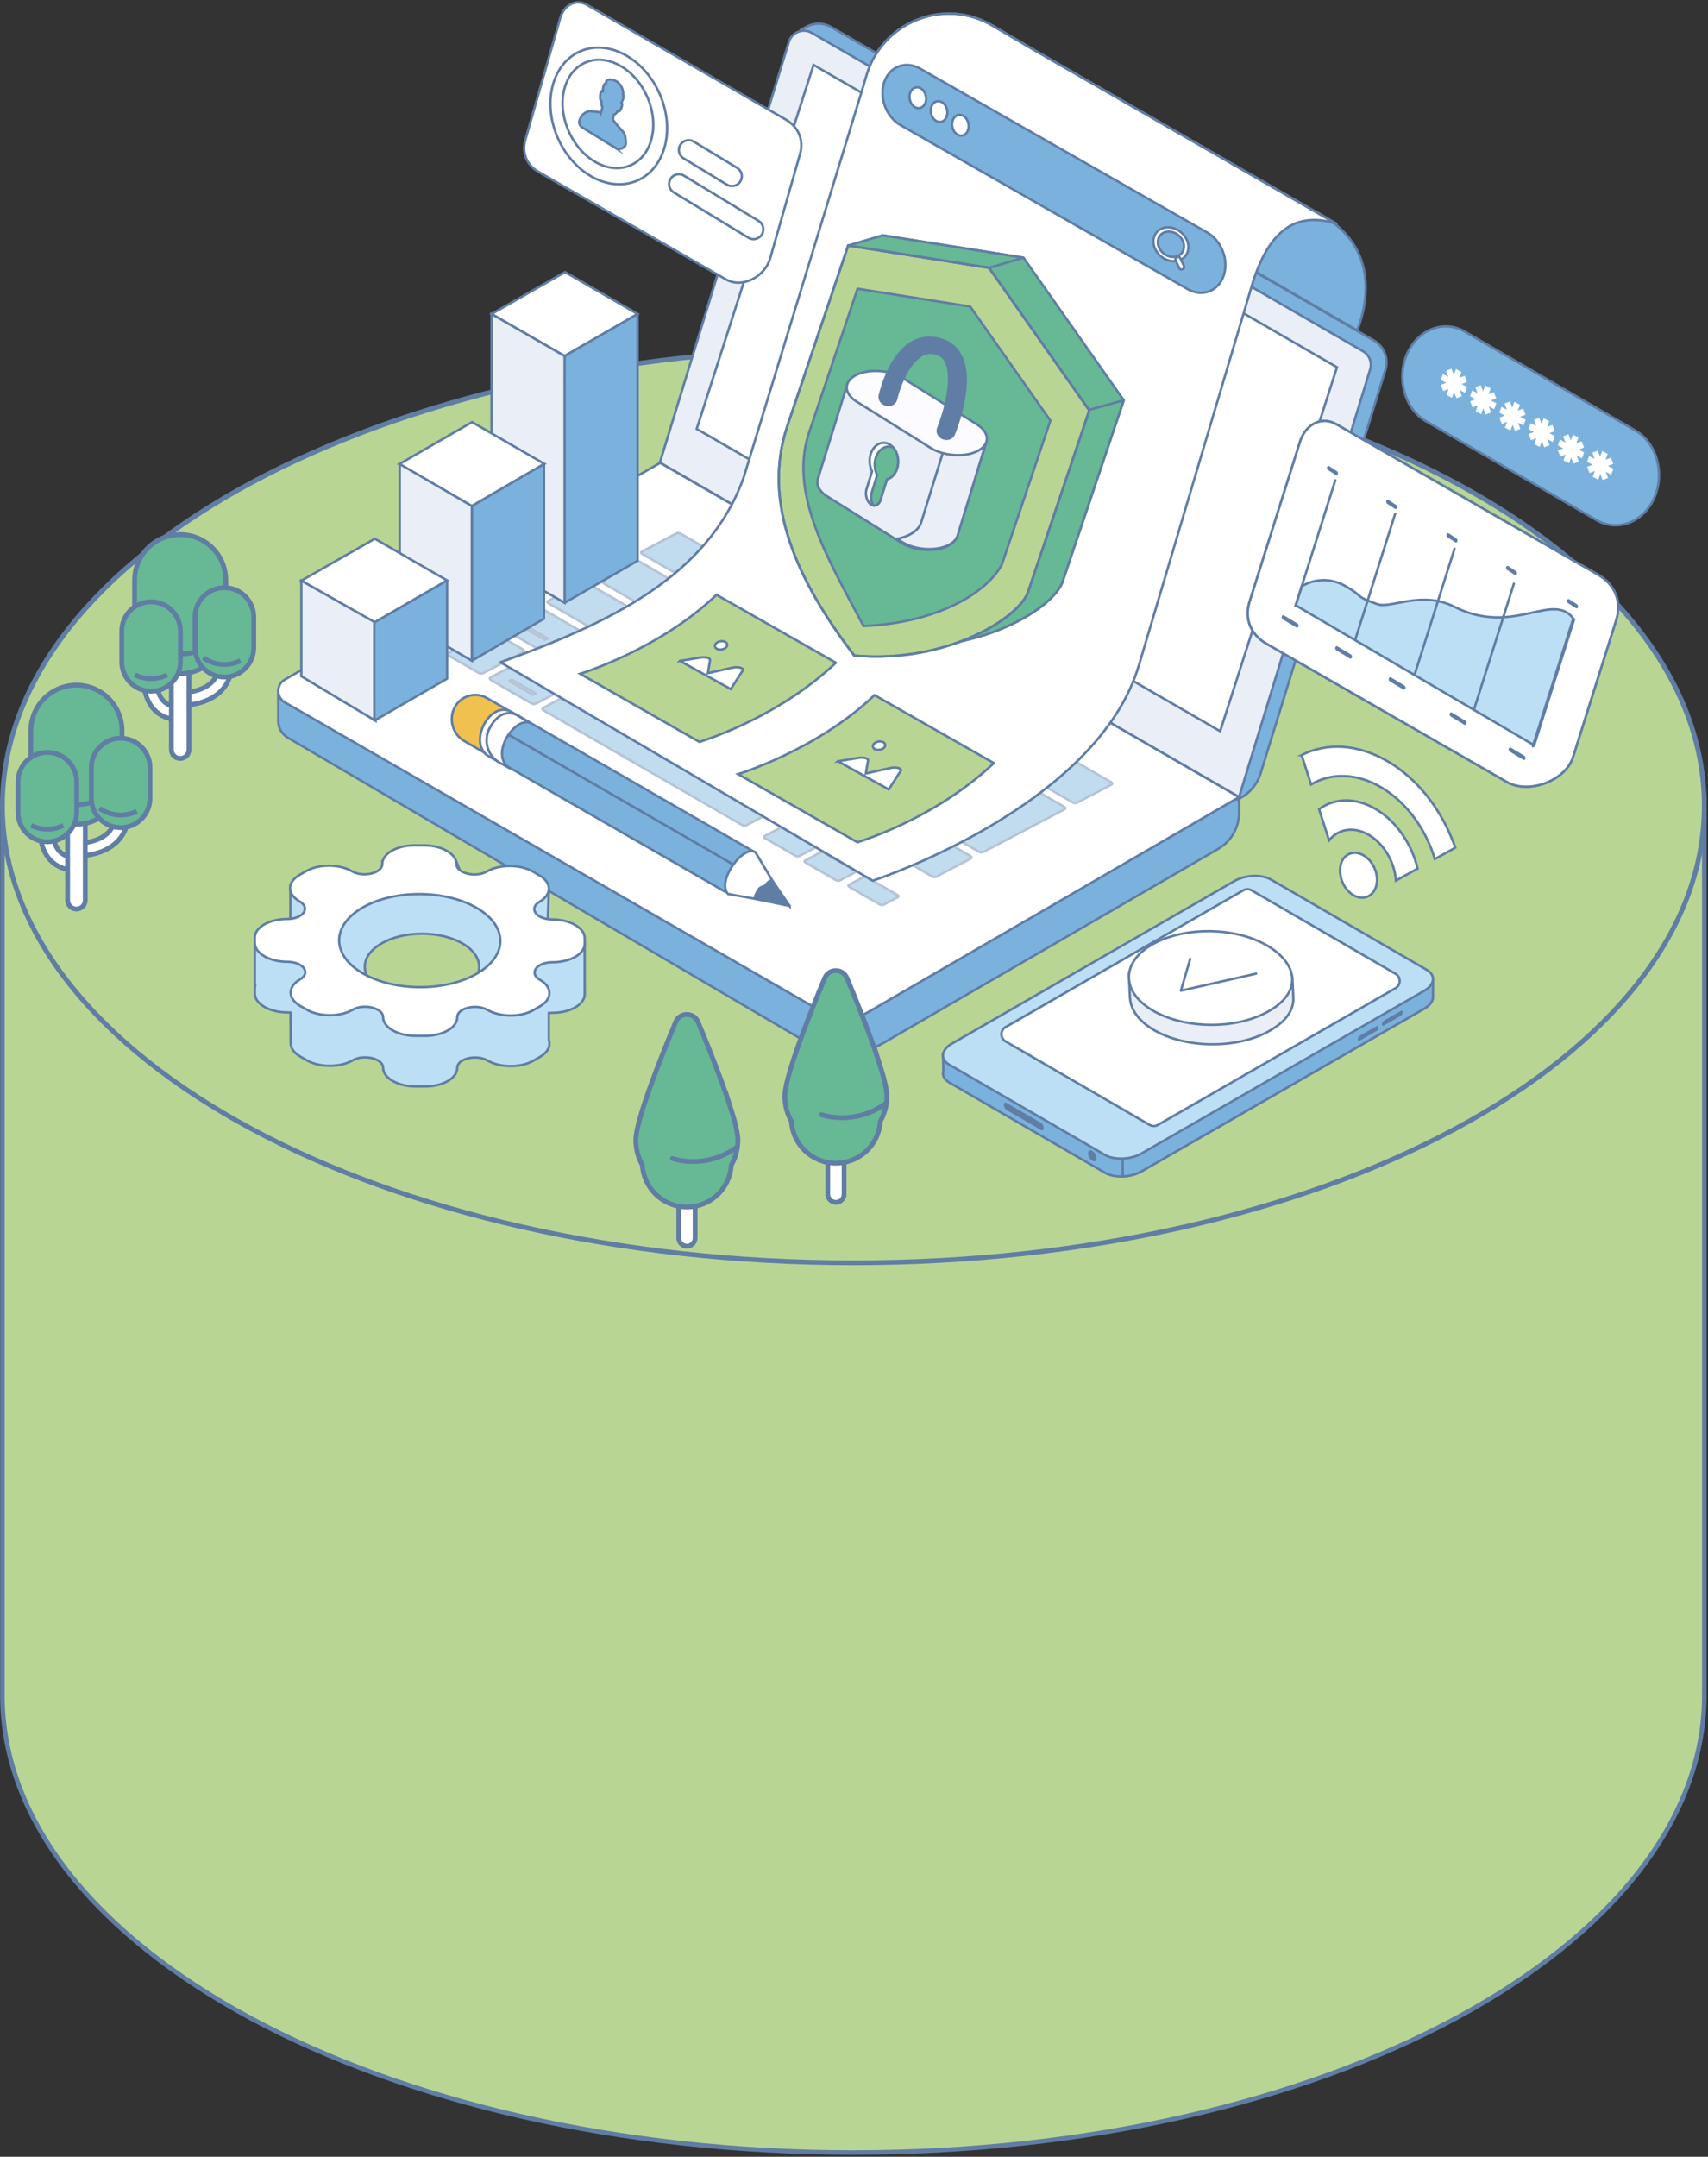 <svg width="713" height="900" viewBox="0 0 713 900" fill="none" xmlns="http://www.w3.org/2000/svg">
<rect x="0" y="0" width="713" height="900" fill="#333333" stroke="none"/>
<path d="M1 341.231V707.501C1 812.831 160.04 898.221 356.22 898.221C552.4 898.221 711.44 812.831 711.44 707.501V341.231H1Z" fill="#B9D594" stroke="#607DA5" stroke-width="1.89" stroke-miterlimit="10"/>
<path d="M356.22 526.951C552.403 526.951 711.44 441.562 711.44 336.231C711.44 230.899 552.403 145.511 356.22 145.511C160.037 145.511 1 230.899 1 336.231C1 441.562 160.037 526.951 356.22 526.951Z" fill="#B9D594" stroke="#607DA5" stroke-width="2" stroke-miterlimit="10"/>
<path d="M666.45 217.031L595.2 175.721C586.39 170.611 582.85 158.031 587.32 147.761C591.8 137.491 602.67 133.261 611.48 138.371L682.73 179.681C691.54 184.791 695.08 197.371 690.61 207.641C686.13 217.911 675.26 222.141 666.45 217.031Z" fill="#7BB2DD" stroke="#607DA5" stroke-miterlimit="10"/>
<path d="M337.33 435.251L120.14 307.831C117.67 306.381 116.16 303.731 116.16 300.871V289.131L275.55 209.701L517.24 332.621V339.091C517.24 345.341 513.91 351.121 508.5 354.251L368.55 435.331C358.89 440.931 346.96 440.901 337.33 435.241V435.251Z" fill="#7BB2DD" stroke="#607DA5" stroke-miterlimit="10"/>
<path d="M517.97 332.931L516.57 333.711L285.1 191.481L334.22 12.521L336.51 11.241C339.78 9.411 343.75 9.431 346.97 11.291L573.51 142.081C577.79 144.551 579.77 149.681 578.3 154.451L526.23 322.731C524.89 327.071 521.93 330.731 517.97 332.941V332.931Z" fill="#7BB2DD" stroke="#607DA5" stroke-miterlimit="10"/>
<path d="M517.24 332.621L275.47 193.031L329.32 17.451C330.55 13.431 335.2 11.601 338.84 13.701L568.99 146.581C571.63 148.101 572.87 151.251 571.97 154.161L517.24 332.621Z" fill="#E9EEF7" stroke="#607DA5" stroke-miterlimit="10"/>
<path d="M509.35 305.131L290.84 178.981L339.61 27.101L558.12 153.251L509.35 305.131Z" fill="white" stroke="#607DA5" stroke-miterlimit="10"/>
<path d="M343.64 422.481L118.88 293.071C115.23 290.971 115.23 285.701 118.88 283.601L275.57 193.141L517.26 332.631L362.21 422.461C356.48 425.781 349.41 425.791 343.66 422.481H343.64Z" fill="white" stroke="#607DA5" stroke-miterlimit="10"/>
<g opacity="0.46">
<path d="M282.5 238.451C281.99 238.721 281.19 238.721 280.73 238.451L267.95 231.071C267.49 230.801 267.53 230.371 268.05 230.101L282.26 222.641C282.78 222.371 283.57 222.371 284.03 222.641L296.81 230.021C297.27 230.291 297.23 230.721 296.71 230.991L282.5 238.451Z" fill="#7BB2DD" stroke="#607DA5" stroke-miterlimit="10"/>
<path d="M289.41 264.021C288.89 264.291 288.1 264.301 287.64 264.021L274.86 256.641C274.4 256.371 274.45 255.941 274.96 255.671L289.18 248.201C289.68 247.941 290.47 247.931 290.93 248.201L303.71 255.581C304.18 255.851 304.13 256.281 303.62 256.551L289.4 264.021H289.41Z" fill="#7BB2DD" stroke="#607DA5" stroke-miterlimit="10"/>
<path d="M274 276.711C273.48 276.981 272.7 276.981 272.24 276.711L259.46 269.331C259.01 269.071 259.04 268.631 259.55 268.361L273.77 260.891C274.27 260.631 275.07 260.631 275.53 260.891L288.31 268.271C288.77 268.541 288.73 268.971 288.22 269.241L274 276.711Z" fill="#7BB2DD" stroke="#607DA5" stroke-miterlimit="10"/>
<path d="M245.8 282.011C245.29 282.281 244.5 282.281 244.04 282.011L231.26 274.631C230.8 274.371 230.85 273.931 231.36 273.661L245.58 266.191C246.09 265.921 246.89 265.921 247.34 266.191L260.12 273.571C260.58 273.831 260.53 274.271 260.02 274.541L245.8 282.011Z" fill="#7BB2DD" stroke="#607DA5" stroke-miterlimit="10"/>
<path d="M201.72 280.871C201.21 281.141 200.42 281.141 199.96 280.871L187.18 273.491C186.72 273.221 186.76 272.791 187.27 272.521L203.96 263.751C204.46 263.491 205.26 263.481 205.72 263.751L218.5 271.131C218.96 271.401 218.91 271.841 218.41 272.101L201.72 280.871Z" fill="#7BB2DD" stroke="#607DA5" stroke-miterlimit="10"/>
<path d="M223.75 293.591C223.24 293.861 222.33 293.801 221.72 293.441L204.98 283.781C204.38 283.431 204.3 282.931 204.82 282.661L221.51 273.891C222.01 273.631 222.93 273.691 223.53 274.031L240.27 283.691C240.88 284.041 240.94 284.551 240.44 284.811L223.75 293.581V293.591Z" fill="#7BB2DD" stroke="#607DA5" stroke-miterlimit="10"/>
<path d="M333.69 357.201C333.26 357.421 332.54 357.391 332.08 357.121L319.31 349.751C318.84 349.481 318.81 349.081 319.24 348.861L325.41 345.621C325.83 345.401 326.56 345.431 327.03 345.701L339.8 353.071C340.26 353.341 340.28 353.741 339.86 353.961L333.69 357.201Z" fill="#7BB2DD" stroke="#607DA5" stroke-miterlimit="10"/>
<path d="M350.62 367.371C350.19 367.591 349.47 367.561 349.01 367.291L336.24 359.921C335.77 359.651 335.74 359.251 336.17 359.031L342.34 355.791C342.76 355.571 343.49 355.601 343.96 355.871L356.73 363.241C357.19 363.511 357.21 363.911 356.79 364.131L350.62 367.371Z" fill="#7BB2DD" stroke="#607DA5" stroke-miterlimit="10"/>
<path d="M368.86 377.521C368.45 377.741 367.74 377.691 367.28 377.431L354.51 370.061C354.05 369.801 354 369.401 354.41 369.181L360.35 366.061C360.76 365.851 361.48 365.891 361.94 366.151L374.71 373.521C375.17 373.791 375.21 374.181 374.8 374.391L368.86 377.511V377.521Z" fill="#7BB2DD" stroke="#607DA5" stroke-miterlimit="10"/>
<path d="M362.24 361.391C361.83 361.611 361.12 361.561 360.66 361.301L347.89 353.931C347.43 353.671 347.38 353.271 347.79 353.051L353.73 349.931C354.14 349.721 354.86 349.761 355.32 350.021L368.09 357.391C368.55 357.661 368.59 358.051 368.18 358.261L362.24 361.381V361.391Z" fill="#7BB2DD" stroke="#607DA5" stroke-miterlimit="10"/>
<path d="M311.66 344.321C311.15 344.591 310.35 344.591 309.89 344.321L226.73 296.321C226.28 296.061 226.31 295.621 226.82 295.351L243.51 286.581C244.01 286.321 244.82 286.311 245.28 286.581L328.44 334.581C328.9 334.851 328.86 335.291 328.35 335.551L311.66 344.321Z" fill="#7BB2DD" stroke="#607DA5" stroke-miterlimit="10"/>
<path d="M222.56 289.931C222.56 289.931 222.46 289.931 222.4 289.901L212.63 284.261C212.58 284.231 212.56 284.191 212.59 284.171L213.63 283.631C213.63 283.631 213.73 283.631 213.79 283.661L223.56 289.301C223.61 289.331 223.63 289.371 223.6 289.391L222.56 289.931Z" fill="#7BB2DD" stroke="#607DA5" stroke-miterlimit="10"/>
<path d="M198.15 274.111C198.15 274.111 198.07 274.131 198.05 274.111L193.9 271.721C193.9 271.721 193.88 271.681 193.92 271.671L194.96 271.131C194.96 271.131 195.04 271.111 195.06 271.131L199.21 273.521C199.21 273.521 199.23 273.561 199.19 273.571L198.15 274.111Z" fill="#7BB2DD" stroke="#607DA5" stroke-miterlimit="10"/>
<path d="M263.33 292.121C262.82 292.391 262.03 292.391 261.56 292.121L248.78 284.741C248.33 284.481 248.36 284.041 248.87 283.771L263.09 276.301C263.6 276.031 264.41 276.031 264.86 276.301L277.64 283.681C278.1 283.951 278.05 284.381 277.54 284.651L263.32 292.121H263.33Z" fill="#7BB2DD" stroke="#607DA5" stroke-miterlimit="10"/>
<path d="M280.92 302.271C280.41 302.541 279.61 302.541 279.16 302.271L266.38 294.891C265.92 294.631 265.96 294.191 266.47 293.921L280.69 286.451C281.2 286.181 282 286.181 282.46 286.451L295.24 293.831C295.69 294.091 295.65 294.531 295.14 294.801L280.92 302.271Z" fill="#7BB2DD" stroke="#607DA5" stroke-miterlimit="10"/>
<path d="M298.52 312.431C298.01 312.701 297.22 312.701 296.76 312.431L283.98 305.051C283.52 304.791 283.57 304.351 284.08 304.081L298.3 296.611C298.81 296.341 299.61 296.341 300.06 296.611L312.84 303.991C313.3 304.251 313.25 304.691 312.74 304.961L298.52 312.431Z" fill="#7BB2DD" stroke="#607DA5" stroke-miterlimit="10"/>
<path d="M316.11 322.581C315.6 322.851 314.81 322.851 314.35 322.581L301.57 315.201C301.11 314.931 301.15 314.501 301.66 314.231L315.88 306.761C316.39 306.491 317.19 306.491 317.65 306.761L330.43 314.141C330.89 314.411 330.84 314.841 330.33 315.111L316.11 322.581Z" fill="#7BB2DD" stroke="#607DA5" stroke-miterlimit="10"/>
<path d="M333.71 332.741C333.2 333.011 332.4 333.011 331.94 332.741L319.16 325.371C318.7 325.111 318.75 324.671 319.26 324.401L333.48 316.931C333.99 316.661 334.79 316.661 335.24 316.931L348.02 324.301C348.48 324.571 348.44 325.011 347.93 325.281L333.71 332.751V332.741Z" fill="#7BB2DD" stroke="#607DA5" stroke-miterlimit="10"/>
<path d="M351.31 342.891C350.8 343.161 350.01 343.161 349.55 342.891L336.77 335.521C336.31 335.251 336.35 334.821 336.86 334.551L351.08 327.081C351.59 326.811 352.39 326.811 352.85 327.081L365.63 334.451C366.09 334.711 366.04 335.151 365.53 335.421L351.31 342.891Z" fill="#7BB2DD" stroke="#607DA5" stroke-miterlimit="10"/>
<path d="M390.95 365.771C390.44 366.041 389.65 366.041 389.19 365.771L354.37 345.671C353.91 345.401 353.96 344.971 354.46 344.701L368.68 337.231C369.19 336.961 369.99 336.961 370.45 337.231L405.27 357.331C405.73 357.601 405.68 358.031 405.17 358.301L390.95 365.771Z" fill="#7BB2DD" stroke="#607DA5" stroke-miterlimit="10"/>
<path d="M291.51 286.801C290.99 287.071 290.22 287.071 289.75 286.801L276.97 279.421C276.51 279.151 276.55 278.721 277.06 278.451L291.28 270.981C291.78 270.721 292.58 270.711 293.03 270.981L305.81 278.361C306.27 278.631 306.22 279.061 305.72 279.321L291.5 286.791L291.51 286.801Z" fill="#7BB2DD" stroke="#607DA5" stroke-miterlimit="10"/>
<path d="M309.11 296.961C308.59 297.231 307.81 297.231 307.35 296.961L294.56 289.581C294.11 289.321 294.14 288.891 294.66 288.621L308.88 281.151C309.38 280.891 310.18 280.881 310.63 281.151L323.42 288.531C323.88 288.791 323.83 289.231 323.33 289.491L309.11 296.961Z" fill="#7BB2DD" stroke="#607DA5" stroke-miterlimit="10"/>
<path d="M326.71 307.121C326.19 307.391 325.41 307.391 324.95 307.121L312.17 299.741C311.72 299.481 311.74 299.041 312.26 298.771L326.48 291.301C326.98 291.041 327.79 291.041 328.24 291.301L341.02 298.681C341.48 298.941 341.44 299.381 340.93 299.651L326.71 307.121Z" fill="#7BB2DD" stroke="#607DA5" stroke-miterlimit="10"/>
<path d="M344.3 317.271C343.78 317.541 343 317.541 342.54 317.271L329.76 309.901C329.3 309.631 329.34 309.201 329.85 308.931L344.07 301.461C344.57 301.201 345.37 301.191 345.83 301.461L358.61 308.831C359.07 309.091 359.02 309.531 358.52 309.801L344.3 317.271Z" fill="#7BB2DD" stroke="#607DA5" stroke-miterlimit="10"/>
<path d="M361.91 327.421C361.39 327.691 360.61 327.691 360.15 327.421L347.37 320.041C346.91 319.771 346.95 319.341 347.46 319.071L361.68 311.601C362.18 311.341 362.97 311.331 363.43 311.601L376.21 318.981C376.67 319.241 376.62 319.681 376.12 319.951L361.9 327.421H361.91Z" fill="#7BB2DD" stroke="#607DA5" stroke-miterlimit="10"/>
<path d="M379.5 337.581C378.98 337.851 378.2 337.851 377.74 337.581L364.97 330.211C364.51 329.941 364.54 329.511 365.06 329.241L379.28 321.771C379.78 321.511 380.58 321.501 381.04 321.771L393.81 329.141C394.27 329.401 394.22 329.841 393.72 330.101L379.5 337.571V337.581Z" fill="#7BB2DD" stroke="#607DA5" stroke-miterlimit="10"/>
<path d="M397.1 347.731C396.58 348.001 395.8 348.001 395.34 347.731L382.56 340.351C382.1 340.091 382.14 339.661 382.66 339.391L396.88 331.921C397.38 331.661 398.17 331.651 398.63 331.921L411.41 339.301C411.87 339.561 411.82 340.001 411.32 340.261L397.1 347.731Z" fill="#7BB2DD" stroke="#607DA5" stroke-miterlimit="10"/>
<path d="M306.93 274.121C306.41 274.391 305.62 274.401 305.16 274.121L292.38 266.741C291.93 266.481 291.97 266.041 292.49 265.771L306.71 258.301C307.21 258.041 308.01 258.031 308.46 258.301L321.24 265.681C321.7 265.951 321.66 266.381 321.15 266.651L306.93 274.121Z" fill="#7BB2DD" stroke="#607DA5" stroke-miterlimit="10"/>
<path d="M324.52 284.271C324 284.541 323.21 284.541 322.75 284.281L309.97 276.901C309.51 276.631 309.55 276.201 310.07 275.931L324.29 268.461C324.79 268.201 325.59 268.191 326.05 268.461L338.83 275.841C339.28 276.101 339.24 276.541 338.74 276.801L324.52 284.271Z" fill="#7BB2DD" stroke="#607DA5" stroke-miterlimit="10"/>
<path d="M342.12 294.431C341.6 294.701 340.81 294.711 340.35 294.431L327.57 287.051C327.11 286.791 327.16 286.351 327.68 286.081L341.9 278.611C342.4 278.351 343.2 278.341 343.65 278.611L356.43 285.991C356.89 286.261 356.85 286.691 356.34 286.961L342.12 294.431Z" fill="#7BB2DD" stroke="#607DA5" stroke-miterlimit="10"/>
<path d="M359.71 304.581C359.19 304.851 358.41 304.861 357.94 304.591L345.16 297.211C344.7 296.941 344.74 296.511 345.26 296.241L359.48 288.771C359.98 288.511 360.78 288.501 361.24 288.771L374.02 296.151C374.48 296.421 374.43 296.851 373.93 297.111L359.71 304.581Z" fill="#7BB2DD" stroke="#607DA5" stroke-miterlimit="10"/>
<path d="M377.32 314.731C376.8 315.001 376.01 315.011 375.56 314.741L362.78 307.361C362.32 307.091 362.36 306.661 362.88 306.391L377.1 298.921C377.6 298.661 378.39 298.651 378.86 298.921L391.64 306.301C392.09 306.561 392.05 307.001 391.54 307.261L377.32 314.731Z" fill="#7BB2DD" stroke="#607DA5" stroke-miterlimit="10"/>
<path d="M394.92 324.891C394.4 325.161 393.61 325.161 393.15 324.891L380.37 317.511C379.92 317.251 379.96 316.811 380.47 316.541L394.69 309.071C395.19 308.811 395.99 308.801 396.44 309.071L409.22 316.451C409.68 316.721 409.64 317.151 409.14 317.421L394.92 324.891Z" fill="#7BB2DD" stroke="#607DA5" stroke-miterlimit="10"/>
<path d="M412.51 335.051C411.99 335.321 411.2 335.331 410.74 335.061L397.96 327.681C397.5 327.411 397.54 326.981 398.06 326.711L412.28 319.241C412.78 318.981 413.58 318.971 414.04 319.241L426.82 326.621C427.28 326.881 427.23 327.321 426.73 327.581L412.51 335.051Z" fill="#7BB2DD" stroke="#607DA5" stroke-miterlimit="10"/>
<path d="M271.81 253.861C271.29 254.131 270.5 254.131 270.04 253.861L248.37 241.351C247.91 241.081 247.95 240.651 248.47 240.381L262.69 232.911C263.19 232.651 263.99 232.641 264.45 232.911L286.12 245.421C286.58 245.691 286.54 246.121 286.03 246.391L271.81 253.861Z" fill="#7BB2DD" stroke="#607DA5" stroke-miterlimit="10"/>
<path d="M449.68 334.921C449.17 335.191 448.37 335.191 447.91 334.921L426.24 322.411C425.79 322.151 425.82 321.711 426.34 321.441L440.55 313.981C441.07 313.711 441.86 313.711 442.31 313.981L463.98 326.491C464.44 326.761 464.4 327.191 463.88 327.461L449.67 334.921H449.68Z" fill="#7BB2DD" stroke="#607DA5" stroke-miterlimit="10"/>
<path d="M256.4 266.551C255.88 266.821 255.1 266.821 254.64 266.551L228.81 251.641C228.35 251.371 228.38 250.941 228.9 250.671L243.12 243.201C243.62 242.941 244.42 242.931 244.88 243.201L270.71 258.111C271.18 258.381 271.13 258.811 270.62 259.081L256.4 266.551Z" fill="#7BB2DD" stroke="#607DA5" stroke-miterlimit="10"/>
<path d="M228.21 271.861C227.7 272.131 226.91 272.131 226.45 271.861L209.23 261.921C208.77 261.651 208.81 261.221 209.32 260.951L223.54 253.481C224.05 253.211 224.85 253.211 225.31 253.481L242.53 263.421C242.99 263.691 242.94 264.121 242.43 264.391L228.21 271.861Z" fill="#7BB2DD" stroke="#607DA5" stroke-miterlimit="10"/>
<path d="M300.09 248.611C299.58 248.881 298.79 248.881 298.32 248.611L285.55 241.241C285.09 240.971 285.13 240.541 285.65 240.271L299.86 232.811C300.38 232.541 301.17 232.541 301.63 232.811L314.4 240.181C314.87 240.451 314.82 240.881 314.31 241.151L300.1 248.611H300.09Z" fill="#7BB2DD" stroke="#607DA5" stroke-miterlimit="10"/>
<path d="M317.62 258.711C317.11 258.981 316.31 258.981 315.85 258.711L303.07 251.331C302.61 251.071 302.65 250.631 303.17 250.361L317.38 242.901C317.9 242.631 318.69 242.631 319.15 242.901L331.93 250.281C332.39 250.551 332.35 250.981 331.84 251.251L317.63 258.711H317.62Z" fill="#7BB2DD" stroke="#607DA5" stroke-miterlimit="10"/>
<path d="M335.21 268.861C334.7 269.131 333.91 269.141 333.45 268.861L320.67 261.481C320.21 261.221 320.26 260.781 320.77 260.511L334.98 253.051C335.5 252.781 336.29 252.781 336.74 253.051L349.52 260.431C349.98 260.701 349.93 261.131 349.42 261.401L335.21 268.861Z" fill="#7BB2DD" stroke="#607DA5" stroke-miterlimit="10"/>
<path d="M352.81 279.021C352.3 279.291 351.5 279.291 351.04 279.021L338.27 271.651C337.81 271.381 337.85 270.951 338.36 270.681L352.57 263.221C353.09 262.951 353.88 262.951 354.34 263.221L367.11 270.591C367.57 270.861 367.53 271.291 367.01 271.561L352.8 279.021H352.81Z" fill="#7BB2DD" stroke="#607DA5" stroke-miterlimit="10"/>
<path d="M370.4 289.171C369.89 289.441 369.1 289.451 368.64 289.181L355.86 281.811C355.4 281.541 355.44 281.111 355.95 280.841L370.16 273.381C370.68 273.111 371.47 273.111 371.93 273.381L384.71 280.751C385.17 281.021 385.12 281.451 384.61 281.721L370.4 289.181V289.171Z" fill="#7BB2DD" stroke="#607DA5" stroke-miterlimit="10"/>
<path d="M388.01 299.321C387.5 299.591 386.7 299.591 386.25 299.321L373.47 291.941C373.01 291.681 373.06 291.241 373.57 290.971L387.78 283.511C388.3 283.241 389.08 283.241 389.54 283.501L402.32 290.881C402.77 291.141 402.74 291.581 402.22 291.851L388.01 299.311V299.321Z" fill="#7BB2DD" stroke="#607DA5" stroke-miterlimit="10"/>
<path d="M405.6 309.481C405.09 309.751 404.29 309.751 403.83 309.481L391.05 302.101C390.59 301.831 390.63 301.401 391.14 301.131L405.35 293.671C405.87 293.401 406.66 293.401 407.12 293.671L419.9 301.051C420.36 301.321 420.32 301.751 419.8 302.021L405.59 309.481H405.6Z" fill="#7BB2DD" stroke="#607DA5" stroke-miterlimit="10"/>
<path d="M423.2 319.631C422.69 319.901 421.9 319.901 421.44 319.641L408.65 312.261C408.2 312.001 408.24 311.561 408.75 311.291L422.96 303.831C423.48 303.561 424.26 303.561 424.72 303.821L437.51 311.201C437.97 311.461 437.92 311.901 437.41 312.171L423.2 319.631Z" fill="#7BB2DD" stroke="#607DA5" stroke-miterlimit="10"/>
<path d="M431.63 329.391C431.42 329.271 431.12 329.191 430.77 329.191C430.43 329.191 430.12 329.271 429.88 329.391L415.66 336.861C415.42 336.991 415.26 337.161 415.24 337.351C415.23 337.541 415.34 337.711 415.55 337.831L418.89 339.761L400.25 349.551C400.01 349.681 399.86 349.851 399.84 350.041C399.82 350.231 399.94 350.401 400.16 350.521L408.77 355.491C408.99 355.621 409.28 355.691 409.63 355.691C409.97 355.691 410.29 355.611 410.53 355.491L444.33 337.741C444.57 337.611 444.72 337.441 444.73 337.261C444.75 337.071 444.63 336.901 444.41 336.781L431.63 329.401V329.391Z" fill="#7BB2DD" stroke="#607DA5" stroke-miterlimit="10"/>
<path d="M227.57 267.001C227.57 267.001 227.47 267.001 227.41 266.971L217.64 261.331C217.59 261.301 217.57 261.261 217.6 261.241L218.64 260.701C218.64 260.701 218.74 260.701 218.8 260.731L228.57 266.371C228.62 266.401 228.64 266.441 228.61 266.461L227.57 267.001Z" fill="#7BB2DD" stroke="#607DA5" stroke-miterlimit="10"/>
</g>
<path d="M203.34 291.331C203.4 291.361 203.45 291.401 203.51 291.431L220.97 301.471C225.84 304.271 227.67 310.561 225.06 315.521C222.45 320.481 216.39 322.231 211.52 319.421L194.06 309.381C194 309.341 193.94 309.311 193.88 309.281C189.01 306.481 187.18 300.191 189.79 295.231C192.4 290.271 198.46 288.521 203.33 291.331H203.34Z" fill="#F1C14F" stroke="#607DA5" stroke-miterlimit="10"/>
<path d="M202.83 314.661L302.76 372.141L309.9 362.911L203.92 301.731L202.83 314.661Z" fill="#7BB2DD" stroke="#607DA5" stroke-miterlimit="10"/>
<path d="M255.01 331.221L309.9 362.911C311.53 358.131 314.6 361.801 314.66 355.361L215.24 298.091C207.64 296.151 204.59 298.001 203.51 301.491L255.01 331.231" fill="#7BB2DD"/>
<path d="M255.01 331.221L309.9 362.911C311.53 358.131 314.6 361.801 314.66 355.361L215.24 298.091C207.64 296.151 204.59 298.001 203.51 301.491L255.01 331.231" stroke="#607DA5" stroke-miterlimit="10"/>
<path d="M213.64 297.161C213.7 297.191 213.75 297.231 213.81 297.261L217.16 299.181C212.48 297.131 206.97 299.051 204.47 303.791C201.79 308.861 203.56 315.251 208.43 318.051C208.49 318.081 208.55 318.111 208.61 318.141L204.11 315.621C204.05 315.581 203.99 315.551 203.93 315.521C195 310.161 204.64 291.741 213.65 297.151L213.64 297.161Z" fill="white" stroke="#607DA5" stroke-miterlimit="10"/>
<path d="M204.39 303.881C207.07 298.811 211.34 295.831 216.21 298.641C216.27 298.671 218.18 299.841 218.24 299.881L221.59 301.801C215.19 298.471 203.97 315.011 212.86 320.661C212.92 320.701 212.98 320.721 213.04 320.751L208.54 318.231C208.48 318.191 208.42 318.161 208.36 318.131C203.49 315.331 201.72 308.951 204.4 303.871L204.39 303.881Z" fill="white" stroke="#607DA5" stroke-miterlimit="10"/>
<path d="M315.35 355.641L328.38 377.411L303.89 373.051C298.99 367.561 310.41 352.301 315.35 355.631V355.641Z" fill="white" stroke="#607DA5" stroke-miterlimit="10"/>
<path d="M329.66 378.061L322.64 367.821C322.64 367.821 321.62 366.731 320.02 368.811C318.42 370.901 317.81 369.161 316.31 371.691C314.81 374.221 315.16 375.051 315.16 375.051L329.66 378.051V378.061Z" fill="#607DA5" stroke="#607DA5" stroke-miterlimit="10"/>
<path d="M595.57 412.141L530.53 374.461C526.63 372.201 519.82 372.471 515.32 375.071L397.63 442.781L393.64 440.191L393.83 446.711C393.23 448.551 394 450.411 396.25 451.711L461.29 489.391C465.19 491.651 472 491.381 476.5 488.781L594.46 420.921C598.97 418.331 599.46 414.401 595.57 412.141Z" fill="#7BB2DD" stroke="#607DA5" stroke-miterlimit="10"/>
<path d="M598.18 415.721L598.21 408.501L589.88 408.841L530.53 374.451C526.63 372.191 519.82 372.461 515.32 375.061L468.44 453.281L468.68 490.911C471.43 490.801 474.26 490.081 476.52 488.791L594.48 420.931C596.88 419.551 598.13 417.791 598.2 416.111C598.2 415.981 598.2 415.861 598.2 415.731L598.18 415.721Z" fill="#7BB2DD" stroke="#607DA5" stroke-miterlimit="10"/>
<path d="M457.75 483.321C457.75 484.451 456.95 484.911 455.96 484.331C454.97 483.751 454.18 482.381 454.18 481.251C454.18 480.121 454.98 479.661 455.97 480.241C456.95 480.811 457.75 482.191 457.75 483.321Z" fill="#607DA5"/>
<path d="M461.3 481.951L396.26 444.271C392.36 442.011 392.86 438.081 397.37 435.491L515.33 367.631C519.84 365.041 526.65 364.771 530.54 367.021L595.58 404.701C599.48 406.961 598.98 410.891 594.47 413.481L476.51 481.341C472 483.931 465.19 484.201 461.3 481.951Z" fill="#BCDFF6" stroke="#607DA5" stroke-miterlimit="10"/>
<path d="M434.58 471.541L420.16 463.181C419.55 462.831 419.05 461.871 419.05 461.051C419.05 460.231 419.55 459.861 420.16 460.211L434.58 468.571C435.19 468.921 435.69 469.881 435.69 470.701C435.69 471.521 435.19 471.891 434.58 471.541Z" fill="#607DA5"/>
<path d="M577.65 427.971L584.77 423.881C585.19 423.641 585.54 422.981 585.54 422.421C585.54 421.861 585.2 421.601 584.77 421.841L577.65 425.931C577.23 426.171 576.88 426.831 576.88 427.391C576.88 427.951 577.22 428.211 577.65 427.971Z" fill="#607DA5"/>
<path d="M567.56 434.281L574.68 430.191C575.1 429.951 575.45 429.291 575.45 428.731C575.45 428.171 575.11 427.911 574.68 428.151L567.56 432.241C567.14 432.481 566.79 433.141 566.79 433.701C566.79 434.261 567.13 434.521 567.56 434.281Z" fill="#607DA5"/>
<path d="M518.99 371.521L419.8 428.581C417.49 429.911 417.48 433.241 419.8 434.581L479.91 469.411C480.98 470.031 482.3 470.031 483.37 469.411L582.56 412.351C584.87 411.021 584.88 407.691 582.56 406.351L522.45 371.521C521.38 370.901 520.06 370.901 518.99 371.521Z" fill="white" stroke="#607DA5" stroke-miterlimit="10"/>
<path d="M529.63 402.831C516.56 394.991 495.16 394.641 481.84 402.041C477.37 404.521 472.76 402.871 471.25 406.111C471.25 406.111 471.58 414.771 471.75 416.781C472.13 421.401 475.33 426.001 481.38 429.631C494.45 437.471 515.62 437.831 529.19 430.581C536.5 426.681 539.89 421.821 539.91 416.961C539.91 415.191 539.45 407.571 539.45 407.571C537.85 404.351 533.98 405.431 529.63 402.831Z" fill="#E9EEF7" stroke="#607DA5" stroke-miterlimit="10"/>
<path d="M529.17 394.701C516.1 386.861 494.7 386.511 481.38 393.911C468.06 401.311 467.85 413.661 480.92 421.501C493.99 429.341 515.16 429.701 528.73 422.451C543.65 414.481 542.25 402.541 529.18 394.701H529.17Z" fill="white" stroke="#607DA5" stroke-miterlimit="10"/>
<path d="M496.85 400.081L492.97 413.401L524.37 406.291" stroke="#607DA5" stroke-linecap="round" stroke-linejoin="round"/>
<path d="M333.97 64.241C335.63 58.451 333.35 52.981 328 49.891L245.05 2.041C240.51 -0.579 235.46 1.921 233.84 7.591L219.29 58.431C217.75 63.801 219.87 68.871 224.83 71.741L303.01 116.581C309.96 120.591 319.36 115.321 321.51 107.801L333.97 64.251V64.241Z" fill="white" stroke="#607DA5" stroke-miterlimit="10"/>
<path d="M271.82 58.491C268.67 69.411 258.04 73.361 248.08 67.321C238.11 61.281 232.58 47.521 235.73 36.601C238.88 25.681 249.51 21.731 259.47 27.771C269.44 33.811 274.97 47.571 271.82 58.491Z" fill="white" stroke="#607DA5" stroke-miterlimit="10"/>
<path d="M257.1 61.851C258.67 62.821 261.29 61.571 261.26 59.851C261.23 58.191 261.03 56.611 260.67 55.901C260.35 55.271 259.87 54.761 259.45 54.311C259.02 53.851 258.47 53.201 257.94 52.571C257.76 52.361 257.58 52.151 257.41 51.941L256.35 50.621C256.2 50.391 256.06 50.151 255.91 49.921C255.88 49.881 255.83 49.811 255.81 49.761C255.82 49.671 255.86 49.581 255.87 49.511C256 48.971 256.12 48.441 256.25 47.901C256.9 47.681 257.41 47.121 257.73 46.371C258.54 46.891 259.04 45.881 259.34 45.161C259.55 44.651 259.99 43.361 259.4 42.831C259.44 42.751 259.48 42.671 259.52 42.611C259.75 42.191 259.97 41.751 260.11 41.261C260.25 40.771 260.3 40.201 260.2 39.641C260.18 39.511 260.13 39.371 260.07 39.261C260.13 39.091 260.13 38.871 260.12 38.671C260 37.101 259.27 35.671 258.35 34.761C257.43 33.851 256.32 33.411 255.23 33.231C254.43 33.091 253.31 33.131 252.94 34.351C252.89 34.511 252.89 34.661 252.91 34.811C252.77 34.741 252.63 34.811 252.52 34.911C252.19 35.211 251.98 35.671 251.86 36.171C251.74 36.671 251.7 37.221 251.68 37.771C251.68 37.861 251.67 37.951 251.66 38.041C250.88 37.541 250.62 39.111 250.55 39.751C250.45 40.551 250.38 41.761 251.11 42.261C251.07 42.621 251.05 42.981 251.09 43.351C251.14 43.891 251.27 44.371 251.46 44.821C251.46 44.821 251.46 44.831 251.45 44.841C251.32 45.391 251.19 45.941 251.06 46.501C251.05 46.551 251.04 46.641 251.02 46.691C251.02 46.651 250.85 46.741 250.81 46.751C250.66 46.801 250.52 46.841 250.37 46.891L250.01 46.821L249.93 46.791C249.7 46.741 249.46 46.701 249.21 46.671H249.18C248.87 46.631 248.55 46.611 248.24 46.591C247.67 46.551 247.13 46.411 246.57 46.391C245.18 46.341 243.01 47.291 241.99 49.951C241.51 51.201 241.91 52.441 243.02 53.151L257.11 61.861L257.1 61.851ZM259.16 45.111C259.13 45.181 259.1 45.241 259.08 45.291C259.1 45.231 259.13 45.171 259.16 45.111Z" fill="#7BB2DD" stroke="#607DA5" stroke-miterlimit="10"/>
<path d="M307.69 70.051L289.62 59.091C287.31 57.691 284.31 58.871 283.56 61.461C283.05 63.241 283.79 65.131 285.37 66.091L303.44 77.051C305.75 78.451 308.75 77.271 309.5 74.681C310.01 72.901 309.27 71.011 307.69 70.051Z" fill="white" stroke="#607DA5" stroke-miterlimit="10"/>
<path d="M279.46 75.671C278.95 77.451 279.69 79.341 281.27 80.301L312.44 99.201C314.75 100.601 317.75 99.421 318.5 96.831C319.01 95.051 318.27 93.161 316.69 92.201L285.52 73.301C283.21 71.901 280.21 73.081 279.46 75.671Z" fill="white" stroke="#607DA5" stroke-miterlimit="10"/>
<path d="M277.36 61.641C273.34 75.581 259.69 80.941 246.85 73.621C234.02 66.301 226.87 49.071 230.88 35.131C234.9 21.191 248.55 15.831 261.39 23.151C274.22 30.471 281.37 47.701 277.36 61.641Z" stroke="#607DA5" stroke-linecap="round" stroke-linejoin="round"/>
<path d="M244.08 412.621V394.201L233.41 392.511L228.82 390.311C228.29 388.881 227.06 387.511 225.13 386.391L222.4 384.811C221.82 384.471 221.19 384.181 220.54 383.921L228.69 383.541L229.12 371.181L193.56 366.991L190.14 358.741L159.66 359.671L163.93 367.661C155.99 368.251 145.79 369.031 145.79 369.031L144.12 371.161C140.85 370.941 121.22 369.501 121.22 369.501V385.561L128.4 384.311C128.18 384.421 127.96 384.531 127.75 384.651L125.03 386.221C123.03 387.371 121.8 388.801 121.32 390.301L106.37 391.281V411.311L106.5 411.341C106.42 411.691 106.37 412.041 106.37 412.401V414.621C106.41 418.941 112.49 422.461 119.98 422.471C120.43 422.471 120.86 422.491 121.27 422.531L121.33 435.151C121.26 437.211 122.59 439.291 125.32 440.861L128.05 442.441C133.36 445.511 141.94 445.521 147.22 442.471C151.88 439.781 159.89 441.711 159.91 445.521C159.93 449.841 166.02 453.361 173.51 453.371H177.36C184.85 453.391 190.9 449.901 190.88 445.571C190.86 441.751 198.85 439.851 203.54 442.561C208.85 445.631 217.44 445.641 222.71 442.591L225.43 441.021C228.72 439.121 229.95 436.481 229.12 434.021V422.721C229.59 422.671 230.07 422.641 230.58 422.641C237.83 422.651 243.71 419.381 244.06 415.251H244.08V415.031C244.08 414.971 244.1 414.901 244.1 414.841V412.611C244.1 412.611 244.09 412.601 244.09 412.591L244.08 412.621ZM176.15 417.201C162.97 417.201 152.28 411.031 152.28 403.421C152.28 395.811 162.97 389.641 176.15 389.641C189.33 389.641 200.02 395.811 200.02 403.421C200.02 411.031 189.33 417.201 176.15 417.201Z" fill="#BCDFF6" stroke="#607DA5" stroke-miterlimit="10"/>
<path d="M225.37 408.851C220.68 406.141 223.97 401.531 230.58 401.541C238.07 401.551 244.12 398.061 244.1 393.741V391.511C244.06 387.191 237.98 383.671 230.49 383.661C223.88 383.651 220.54 379.021 225.2 376.331C230.48 373.281 230.45 368.331 225.14 365.261L222.41 363.681C217.1 360.611 208.51 360.601 203.24 363.651C198.58 366.341 190.57 364.421 190.55 360.601C190.53 356.281 184.44 352.761 176.95 352.751H173.1C165.61 352.731 159.56 356.221 159.58 360.551C159.6 364.371 151.61 366.271 146.92 363.561C141.61 360.491 133.03 360.481 127.75 363.531L125.03 365.101C119.75 368.151 119.78 373.101 125.09 376.171C129.78 378.881 126.49 383.491 119.88 383.481C112.39 383.471 106.34 386.961 106.36 391.281V393.501C106.4 397.821 112.48 401.341 119.97 401.351C126.58 401.361 129.92 405.991 125.26 408.681C119.98 411.731 120.01 416.681 125.32 419.751L128.05 421.331C133.36 424.401 141.94 424.411 147.22 421.361C151.88 418.671 159.89 420.601 159.91 424.411C159.93 428.731 166.02 432.251 173.51 432.261H177.36C184.85 432.281 190.9 428.791 190.88 424.461C190.86 420.641 198.85 418.741 203.54 421.451C208.85 424.521 217.44 424.531 222.71 421.481L225.43 419.911C230.71 416.861 230.68 411.911 225.37 408.841V408.851ZM151.5 406.201C138.32 398.591 138.25 386.291 151.35 378.731C164.45 371.171 185.75 371.211 198.93 378.821C212.11 386.431 212.18 398.731 199.08 406.291C185.98 413.851 164.68 413.811 151.5 406.201Z" fill="white" stroke="#607DA5" stroke-miterlimit="10"/>
<path d="M491.67 94.611L566.59 137.871C570.9 126.621 577.45 98.641 542.99 85.631L505.1 80.851L491.67 94.611Z" fill="#7BB2DD" stroke="#607DA5" stroke-miterlimit="10"/>
<path d="M430.85 20.371L414.23 10.621C394.17 -1.139 368.4 9.021 361.76 31.311L359.74 38.101L310.43 199.291C295.56 240.701 253.95 260.171 208.91 276.371L364.31 367.521C364.31 367.521 457.79 336.931 475.43 277.621L518.93 131.471L523.16 117.241C528.72 100.461 538.03 87.071 557.9 93.381L430.84 20.361L430.85 20.371Z" fill="white" stroke="#607DA5" stroke-linecap="round" stroke-linejoin="round"/>
<path d="M557.9 93.391L430.84 20.371L414.22 10.621C397.14 0.601 375.92 6.481 365.9 22.211" stroke="#607DA5" stroke-linecap="round" stroke-linejoin="round"/>
<path d="M235.68 148.571L266.17 131.031L235.88 113.541L205.19 131.031L235.68 148.571Z" fill="white" stroke="#607DA5" stroke-miterlimit="10"/>
<path d="M266.17 131.031V169.441V234.001L235.7 251.541L235.68 148.571L266.17 131.031Z" fill="#7BB2DD" stroke="#607DA5" stroke-linecap="round" stroke-linejoin="round"/>
<path d="M235.68 148.571L235.7 251.541L205.19 234.001V131.031L235.68 148.571Z" fill="#E9EEF7" stroke="#607DA5" stroke-miterlimit="10"/>
<path d="M196.97 211.171L227.25 193.571L197.05 176.141L166.66 193.681L196.97 211.171Z" fill="white" stroke="#607DA5" stroke-miterlimit="10"/>
<path d="M196.97 275.731L227.09 258.181V193.631L196.97 211.171V275.731Z" fill="#7BB2DD" stroke="#607DA5" stroke-linecap="round" stroke-linejoin="round"/>
<path d="M196.97 275.731L166.86 258.181V193.631L196.97 211.171V275.731Z" fill="#E9EEF7" stroke="#607DA5" stroke-miterlimit="10"/>
<path d="M156.28 259.781L186.67 242.231L156.47 224.801L125.79 242.311L156.28 259.781Z" fill="white" stroke="#607DA5" stroke-miterlimit="10"/>
<path d="M156.82 300.811L125.79 282.211V242.311L156.82 259.851V300.811Z" fill="#E9EEF7" stroke="#607DA5" stroke-miterlimit="10"/>
<path d="M156.24 300.741V259.781L186.63 242.231V283.191L156.24 300.741Z" fill="#7BB2DD" stroke="#607DA5" stroke-linecap="round" stroke-linejoin="round"/>
<path d="M571.63 348.521C577.95 352.331 582.18 359.961 582.73 367.461L591.78 362.451C589.36 352.381 583.12 342.931 574.54 337.761C565.96 332.591 557.07 332.931 550.64 337.671L554.82 350.651C558.71 345.821 565.31 344.711 571.63 348.521Z" fill="white" stroke="#607DA5" stroke-miterlimit="10"/>
<path d="M543.36 315.091L547.31 327.351C555.63 322.391 566.47 322.471 576.96 328.791C587.46 335.111 595.29 346.281 598.97 358.461L607.52 353.731C607 352.221 606.41 350.731 605.79 349.251C600.39 336.361 591.36 324.961 579.87 318.041C567.06 310.331 553.85 309.761 543.35 315.091H543.36Z" fill="white" stroke="#607DA5" stroke-miterlimit="10"/>
<path d="M560.67 368.721C560.75 368.891 560.83 369.061 560.92 369.231C561.07 369.511 561.23 369.771 561.41 370.041C561.56 370.281 561.72 370.511 561.89 370.731C562.05 370.941 562.2 371.141 562.37 371.341C562.6 371.611 562.85 371.861 563.1 372.101C563.25 372.241 563.38 372.391 563.53 372.511C563.95 372.871 564.39 373.211 564.86 373.491C565.33 373.771 565.81 373.991 566.28 374.161C566.45 374.221 566.61 374.261 566.78 374.311C567.08 374.401 567.37 374.471 567.66 374.521C567.87 374.551 568.08 374.571 568.29 374.581C568.52 374.591 568.74 374.591 568.96 374.581C569.21 374.571 569.45 374.551 569.69 374.501C569.83 374.471 569.97 374.431 570.11 374.401C571.53 374.031 572.75 373.131 573.61 371.751C573.77 371.491 573.92 371.221 574.05 370.931C574.23 370.551 574.39 370.161 574.51 369.711C574.66 369.141 574.76 368.551 574.81 367.961C575.14 363.781 572.92 359.161 569.33 357.001C565.75 354.841 561.99 355.871 560.28 359.211C560.04 359.691 559.83 360.211 559.68 360.781C559.56 361.221 559.49 361.681 559.45 362.141C559.41 362.491 559.39 362.841 559.39 363.191C559.38 363.921 559.46 364.661 559.6 365.391C559.81 366.531 560.16 367.661 560.68 368.711L560.67 368.721Z" fill="white" stroke="#607DA5" stroke-miterlimit="10"/>
<path d="M371.02 269.351C347 237.971 332.28 205.441 343.09 173.401L368.45 98.211L427.24 107.521L469.1 167.011L443.74 242.201C440.73 253.181 409.9 272.841 371.03 269.341L371.02 269.351Z" fill="#67B895" stroke="#607DA5" stroke-linecap="round" stroke-linejoin="round"/>
<path d="M371.02 269.351C347 237.971 332.28 205.441 343.09 173.401L416.12 188.541L428.31 178.351L469.1 167.011L443.74 242.201C440.73 253.181 409.9 272.841 371.03 269.341L371.02 269.351Z" fill="#67B895" stroke="#607DA5" stroke-linecap="round" stroke-linejoin="round"/>
<path d="M356.64 273.581C332.62 242.201 317.9 209.671 328.71 177.631L354.07 102.441L412.86 111.751L454.72 171.241L429.36 246.431C426.35 257.411 395.52 277.071 356.65 273.571L356.64 273.581Z" fill="#B9D594" stroke="#607DA5" stroke-linecap="round" stroke-linejoin="round"/>
<path d="M405 127.931L357.99 120.481L337.71 180.611C329.07 206.241 346.21 234.201 360.49 261.241C391.05 259.981 411.85 247.451 418.2 235.641L438.48 175.511L405 127.931Z" fill="#67B895" stroke="#607DA5" stroke-linecap="round" stroke-linejoin="round"/>
<path d="M354.07 102.441L368.45 98.211L427.23 107.531L412.86 111.751L354.07 102.441Z" fill="#67B895" stroke="#607DA5" stroke-linecap="round" stroke-linejoin="round"/>
<path d="M356.64 273.581C332.62 242.201 317.9 209.671 328.71 177.631L354.07 102.441L412.86 111.751L454.72 171.241L429.36 246.431C426.35 257.411 395.52 277.071 356.65 273.571L356.64 273.581Z" stroke="#607DA5" stroke-linecap="round" stroke-linejoin="round"/>
<path d="M495.8 120.641L375.98 52.251C370.82 49.311 367.72 42.871 368.53 36.811C369.62 28.641 377.19 24.691 384.13 28.651L503.95 97.041C509.01 99.931 512.11 106.201 511.44 112.191C510.5 120.531 502.85 124.671 495.8 120.641Z" fill="#7BB2DD" stroke="#607DA5" stroke-miterlimit="10"/>
<path d="M386.39 42.661C385.72 44.831 383.71 45.741 381.91 44.701C380.11 43.661 379.2 41.061 379.87 38.891C380.54 36.721 382.55 35.811 384.35 36.851C386.15 37.891 387.06 40.491 386.39 42.661Z" fill="white" stroke="#607DA5" stroke-miterlimit="10"/>
<path d="M395.27 48.441C394.6 50.611 392.59 51.521 390.79 50.481C388.99 49.441 388.08 46.841 388.75 44.671C389.42 42.501 391.43 41.591 393.23 42.631C395.03 43.671 395.94 46.271 395.27 48.441Z" fill="white" stroke="#607DA5" stroke-miterlimit="10"/>
<path d="M404.17 54.151C403.5 56.321 401.49 57.231 399.69 56.191C397.89 55.151 396.98 52.551 397.65 50.381C398.32 48.211 400.33 47.301 402.13 48.341C403.93 49.381 404.84 51.981 404.17 54.151Z" fill="white" stroke="#607DA5" stroke-miterlimit="10"/>
<path d="M496.09 103.601C495.81 107.391 492.31 109.731 488.29 108.801C484.27 107.881 481.22 104.041 481.5 100.251C481.78 96.461 485.28 94.121 489.3 95.051C493.32 95.971 496.37 99.811 496.09 103.601ZM494.25 103.181C494.46 100.351 492.18 97.481 489.17 96.791C486.16 96.101 483.55 97.841 483.34 100.681C483.13 103.511 485.41 106.381 488.42 107.071C491.43 107.761 494.04 106.021 494.25 103.181Z" fill="white" stroke="#607DA5" stroke-miterlimit="10"/>
<path d="M493.7 112.331C493.18 112.611 492.62 112.541 492.44 112.191L490.68 108.541C490.51 108.191 490.79 107.671 491.31 107.391C491.83 107.111 492.39 107.181 492.57 107.531L494.33 111.181C494.5 111.531 494.22 112.051 493.7 112.331Z" fill="white" stroke="#607DA5" stroke-miterlimit="10"/>
<path d="M411.8 184.251L353.8 160.021L341.55 199.371H341.59C340.47 201.921 341.72 204.891 345.34 207.151L376.32 226.511C381.75 229.911 390.52 230.461 395.8 227.751C401.08 225.041 400.96 220.041 395.53 216.641L389.16 212.661L401.9 216.221L411.81 184.261L411.8 184.251Z" fill="#E9EEF7" stroke="#607DA5" stroke-miterlimit="10"/>
<path d="M396.84 178.461L384.56 217.951C383.96 219.931 382.32 221.761 379.63 223.141C378.11 223.921 376.37 224.501 374.51 224.881L376.56 226.161C381.99 229.561 390.76 230.111 396.04 227.401C398.05 226.371 399.28 225.001 399.73 223.511L411.43 185.341L396.84 178.451V178.461Z" fill="#E9EEF7" stroke="#607DA5" stroke-miterlimit="10"/>
<path d="M374.68 194.771C375.61 190.711 373.81 186.401 370.66 185.131C367.51 183.861 364.2 186.121 363.27 190.181C362.75 192.461 363.09 194.821 364.04 196.681L361.75 204.021C361.05 206.271 361.79 209.131 363.39 210.371C364.99 211.611 366.88 210.791 367.58 208.541L370.23 200.021C372.28 199.481 374.03 197.551 374.66 194.771H374.68Z" fill="white" stroke="#607DA5" stroke-miterlimit="10"/>
<path d="M374.68 194.771C375.36 191.801 374.58 188.691 372.87 186.741C372.84 186.731 372.81 186.711 372.78 186.701C369.63 185.431 366.32 187.691 365.39 191.751C364.87 194.031 365.21 196.391 366.16 198.251L363.87 205.591C363.32 207.351 363.66 209.481 364.6 210.921C365.85 211.131 367.06 210.241 367.59 208.541L370.24 200.021C372.29 199.481 374.04 197.551 374.67 194.771H374.68Z" fill="#67B895" stroke="#607DA5" stroke-miterlimit="10"/>
<path d="M388.61 186.971L357.63 167.611C352.2 164.211 352.07 159.221 357.36 156.501C362.64 153.791 371.41 154.341 376.84 157.741L407.82 177.101C413.25 180.501 413.38 185.491 408.09 188.211C402.81 190.921 394.04 190.371 388.61 186.971Z" fill="#FCFBFF" stroke="#607DA5" stroke-miterlimit="10"/>
<path d="M394.82 183.111C394.46 183.081 394.1 183.001 393.74 182.861C391.94 182.171 391.01 180.321 391.66 178.721C393.82 173.401 398.59 158.021 394.81 150.791C394.01 149.261 392.91 148.291 391.35 147.741C389.14 146.961 387.22 147.021 385.31 147.931C378.88 150.981 375 162.481 374.05 166.651C373.67 168.331 371.84 169.331 369.97 168.881C368.1 168.431 366.89 166.711 367.27 165.031C367.68 163.221 371.57 147.181 381.82 142.311C385.4 140.611 389.43 140.461 393.49 141.881C396.85 143.061 399.39 145.251 401.02 148.381C406.76 159.361 399.06 179.021 398.16 181.221C397.64 182.501 396.26 183.221 394.81 183.111H394.82Z" fill="#607DA5" stroke="#607DA5" stroke-miterlimit="10"/>
<path d="M414.88 318.431L365.05 290.061C341.22 312.921 308.13 323.041 308.13 323.041L357.94 351.481C364.12 349.431 392.03 340.011 414.88 318.441V318.431Z" fill="#B9D594" stroke="#607DA5" stroke-miterlimit="10"/>
<path d="M349.76 317.671L358.38 316.251C360.41 315.911 362.51 316.461 362.37 317.281L361.45 322.771L371.77 320.461C373.93 319.981 376.42 320.581 376.1 321.501L371 329.431L349.77 317.661L349.76 317.671Z" fill="white" stroke="#607DA5" stroke-miterlimit="10"/>
<path d="M368.78 312.231C367.77 313.001 366.13 313.151 365.13 312.561C364.12 311.971 364.13 310.861 365.13 310.091C366.14 309.321 367.78 309.171 368.78 309.761C369.78 310.351 369.78 311.461 368.78 312.231Z" fill="white" stroke="#607DA5" stroke-miterlimit="10"/>
<path d="M348.93 276.561L299.1 248.191C275.27 271.051 242.18 281.171 242.18 281.171L291.99 309.611C298.17 307.561 326.08 298.141 348.93 276.571V276.561Z" fill="#B9D594" stroke="#607DA5" stroke-miterlimit="10"/>
<path d="M283.81 275.801L292.43 274.381C294.46 274.041 296.56 274.591 296.42 275.411L295.5 280.901L305.82 278.591C307.98 278.111 310.47 278.711 310.15 279.631L305.05 287.561L283.82 275.791L283.81 275.801Z" fill="white" stroke="#607DA5" stroke-miterlimit="10"/>
<path d="M302.83 270.371C301.82 271.141 300.18 271.291 299.18 270.701C298.18 270.111 298.18 269.001 299.18 268.231C300.19 267.461 301.83 267.311 302.83 267.901C303.83 268.491 303.83 269.601 302.83 270.371Z" fill="white" stroke="#607DA5" stroke-miterlimit="10"/>
<path d="M612.42 161.481L610.13 160.261L612.39 159.391L611.41 156.811L609.16 157.681L610.05 155.231L607.78 154.011L606.88 156.461L605.9 153.871L603.66 154.731L604.64 157.321L602.35 156.101L601.46 158.531L603.75 159.761L601.49 160.621L602.47 163.201L604.73 162.331L603.83 164.781L606.1 166.001L607 163.551L607.98 166.151L610.22 165.291L609.24 162.691L611.53 163.911L612.42 161.481Z" fill="white"/>
<path d="M624.64 168.311L622.35 167.091L624.6 166.231L623.62 163.651L621.37 164.511L622.27 162.061L619.99 160.851L619.09 163.301L618.11 160.701L615.87 161.561L616.85 164.161L614.56 162.931L613.67 165.371L615.96 166.591L613.71 167.461L614.68 170.031L616.94 169.171L616.04 171.621L618.31 172.831L619.21 170.381L620.2 172.981L622.44 172.121L621.45 169.521L623.74 170.751L624.64 168.311Z" fill="white"/>
<path d="M636.85 175.151L634.56 173.921L636.81 173.061L635.84 170.481L633.58 171.351L634.48 168.901L632.21 167.681L631.31 170.131L630.32 167.531L628.08 168.401L629.07 170.991L626.78 169.771L625.88 172.201L628.17 173.421L625.92 174.291L626.9 176.871L629.15 176.001L628.25 178.451L630.53 179.671L631.43 177.221L632.41 179.811L634.65 178.951L633.67 176.361L635.95 177.581L636.85 175.151Z" fill="white"/>
<path d="M649.06 181.981L646.77 180.761L649.03 179.891L648.05 177.311L645.8 178.181L646.69 175.731L644.42 174.521L643.52 176.961L642.54 174.371L640.3 175.231L641.28 177.821L638.99 176.601L638.1 179.031L640.39 180.261L638.13 181.121L639.11 183.701L641.36 182.831L640.47 185.281L642.74 186.501L643.64 184.051L644.62 186.651L646.86 185.791L645.88 183.191L648.17 184.411L649.06 181.981Z" fill="white"/>
<path d="M661.27 188.821L658.98 187.591L661.24 186.731L660.26 184.151L658.01 185.011L658.91 182.561L656.63 181.351L655.73 183.801L654.75 181.201L652.51 182.061L653.49 184.661L651.2 183.431L650.31 185.871L652.6 187.091L650.35 187.961L651.32 190.541L653.58 189.671L652.68 192.121L654.95 193.331L655.85 190.891L656.84 193.481L659.08 192.621L658.09 190.021L660.38 191.251L661.27 188.821Z" fill="white"/>
<path d="M673.49 195.651L671.2 194.431L673.45 193.561L672.47 190.981L670.22 191.851L671.12 189.401L668.84 188.181L667.95 190.631L666.96 188.031L664.72 188.901L665.71 191.491L663.42 190.271L662.52 192.701L664.81 193.921L662.56 194.791L663.54 197.371L665.79 196.501L664.89 198.951L667.17 200.171L668.07 197.721L669.05 200.311L671.29 199.451L670.3 196.861L672.59 198.081L673.49 195.651Z" fill="white"/>
<path d="M674.68 258.721C677.08 251.121 674.21 243.931 667.15 239.881L557.85 177.041C551.86 173.601 545.05 176.881 542.7 184.331L521.64 251.101C519.42 258.151 522.08 264.811 528.62 268.571L629.01 326.291C638.17 331.561 653.52 325.801 656.64 315.921L674.68 258.721Z" fill="url(#paint0_linear_4_7060)" stroke="#607DA5" stroke-miterlimit="10"/>
<path d="M674.68 258.721C677.08 251.121 674.21 243.931 667.15 239.881L557.85 177.041C551.86 173.601 545.05 176.881 542.7 184.331L521.64 251.101C519.42 258.151 522.08 264.811 528.62 268.571L629.01 326.291C638.17 331.561 653.52 325.801 656.64 315.921L674.68 258.721Z" fill="white" stroke="#607DA5" stroke-miterlimit="10"/>
<path d="M543.39 244.691C543.39 244.691 551.75 238.831 561.88 244.701C569.63 249.191 565.01 248.541 574.89 252.091C580.71 254.181 593.3 246.241 607.1 253.201C632.08 265.791 648.39 246.191 657.08 258.501L640.44 310.991L540.89 252.581L543.39 244.691Z" fill="#BCDFF6" stroke="#607DA5" stroke-miterlimit="10"/>
<path d="M540.8 252.871L557.42 200.431" stroke="#607DA5" stroke-linecap="round" stroke-linejoin="round"/>
<path d="M565.78 266.821L582.41 214.381" stroke="#607DA5" stroke-linecap="round" stroke-linejoin="round"/>
<path d="M590.56 281.421L607.19 228.981" stroke="#607DA5" stroke-linecap="round" stroke-linejoin="round"/>
<path d="M615.34 296.011L631.97 243.571" stroke="#607DA5" stroke-linecap="round" stroke-linejoin="round"/>
<path d="M639.87 311.421L656.49 258.971" stroke="#607DA5" stroke-linecap="round" stroke-linejoin="round"/>
<path d="M657.8 253.781L654.59 251.681C654.23 251.451 654.06 250.891 654.2 250.451C654.34 250.011 654.75 249.831 655.1 250.061L658.31 252.161C658.67 252.391 658.84 252.951 658.7 253.391C658.56 253.831 658.15 254.011 657.8 253.781Z" fill="#607DA5"/>
<path d="M632.34 239.941L629.13 237.841C628.77 237.611 628.6 237.051 628.74 236.611C628.88 236.171 629.29 235.991 629.64 236.221L632.85 238.321C633.21 238.551 633.38 239.111 633.24 239.551C633.1 239.991 632.69 240.171 632.34 239.941Z" fill="#607DA5"/>
<path d="M607.48 226.291L604.27 224.191C603.91 223.961 603.74 223.401 603.88 222.961C604.02 222.521 604.43 222.341 604.78 222.571L607.99 224.671C608.35 224.901 608.52 225.461 608.38 225.901C608.24 226.341 607.83 226.521 607.48 226.291Z" fill="#607DA5"/>
<path d="M582.3 212.321L579.09 210.221C578.73 209.991 578.56 209.431 578.7 208.991C578.84 208.551 579.25 208.371 579.6 208.601L582.81 210.701C583.17 210.931 583.34 211.491 583.2 211.931C583.06 212.371 582.65 212.551 582.3 212.321Z" fill="#607DA5"/>
<path d="M557.59 198.231L554.38 196.131C554.02 195.901 553.85 195.341 553.99 194.901C554.13 194.461 554.54 194.281 554.89 194.511L558.1 196.611C558.46 196.841 558.63 197.401 558.49 197.841C558.35 198.281 557.94 198.461 557.59 198.231Z" fill="#607DA5"/>
<path d="M541.66 260.201L538.43 258.241C538.43 258.241 538.41 258.241 538.4 258.231L536 256.781C535.64 256.561 535.24 256.751 535.09 257.211C534.95 257.661 535.12 258.211 535.48 258.421L538.71 260.381C538.71 260.381 538.73 260.381 538.74 260.391L541.13 261.841C541.49 262.061 541.89 261.871 542.04 261.411C542.18 260.961 542.01 260.411 541.65 260.201H541.66Z" fill="#607DA5"/>
<path d="M564 273.141L560.77 271.181C560.77 271.181 560.75 271.181 560.74 271.171L558.34 269.721C557.98 269.501 557.58 269.691 557.43 270.151C557.29 270.601 557.46 271.151 557.82 271.361L561.05 273.321C561.05 273.321 561.07 273.321 561.08 273.331L563.47 274.781C563.83 275.001 564.23 274.811 564.38 274.351C564.53 273.891 564.35 273.351 563.99 273.141H564Z" fill="#607DA5"/>
<path d="M586.33 286.091L583.1 284.131C583.1 284.131 583.08 284.131 583.07 284.121L580.67 282.671C580.31 282.451 579.91 282.641 579.76 283.101C579.62 283.551 579.79 284.101 580.15 284.311L583.38 286.271C583.38 286.271 583.4 286.271 583.41 286.281L585.8 287.731C586.16 287.951 586.56 287.761 586.71 287.301C586.85 286.851 586.68 286.301 586.32 286.091H586.33Z" fill="#607DA5"/>
<path d="M611.76 300.771L608.53 298.811C608.53 298.811 608.51 298.811 608.5 298.801L606.1 297.351C605.74 297.131 605.34 297.321 605.19 297.781C605.05 298.231 605.22 298.781 605.58 298.991L608.81 300.951C608.81 300.951 608.83 300.951 608.84 300.961L611.23 302.411C611.59 302.631 611.99 302.441 612.14 301.981C612.29 301.521 612.11 300.981 611.75 300.771H611.76Z" fill="#607DA5"/>
<path d="M636.4 315.411L633.17 313.451C633.17 313.451 633.15 313.451 633.14 313.441L630.74 311.991C630.38 311.771 629.98 311.961 629.83 312.421C629.69 312.871 629.86 313.421 630.22 313.631L633.45 315.591C633.45 315.591 633.47 315.591 633.48 315.601L635.87 317.051C636.23 317.271 636.63 317.081 636.78 316.621C636.93 316.161 636.75 315.621 636.39 315.411H636.4Z" fill="#607DA5"/>
<path d="M352.37 464.751C352.37 462.868 350.843 461.341 348.96 461.341C347.077 461.341 345.55 462.868 345.55 464.751V498.321C345.55 500.204 347.077 501.731 348.96 501.731C350.843 501.731 352.37 500.204 352.37 498.321V464.751Z" fill="white" stroke="#607DA5" stroke-width="2" stroke-miterlimit="10"/>
<path d="M366.97 443.311C364.62 435.971 361.31 427.261 358.17 419.391C356.54 415.301 354.95 411.441 353.56 408.121C352.7 406.061 350.81 405.031 348.92 405.031C347.03 405.031 345.14 406.061 344.28 408.121C341.09 415.761 336.82 426.291 333.4 435.861C330.44 444.151 328.12 451.741 327.69 456.111C327.64 456.591 327.61 457.051 327.61 457.451C327.61 461.241 328.61 464.801 330.35 467.891C330.93 477.651 339.02 485.381 348.92 485.381C354.63 485.381 359.74 482.801 363.15 478.751C365.6 475.851 367.16 472.181 367.46 468.161C367.46 468.071 367.48 467.981 367.49 467.881C369.23 464.791 370.23 461.231 370.23 457.441C370.23 454.531 368.93 449.391 366.97 443.301V443.311Z" fill="#67B895" stroke="#607DA5" stroke-width="2" stroke-miterlimit="10"/>
<path d="M342.9 465.131C342.9 465.131 356.46 470.101 369.88 460.371" stroke="#607DA5" stroke-width="2" stroke-miterlimit="10" stroke-linecap="round"/>
<path d="M290.17 483.041C290.17 481.158 288.643 479.631 286.76 479.631C284.877 479.631 283.35 481.158 283.35 483.041V516.611C283.35 518.494 284.877 520.021 286.76 520.021C288.643 520.021 290.17 518.494 290.17 516.611V483.041Z" fill="white" stroke="#607DA5" stroke-width="2" stroke-miterlimit="10"/>
<path d="M304.77 461.601C302.42 454.261 299.11 445.551 295.97 437.681C294.34 433.591 292.75 429.731 291.36 426.411C290.5 424.351 288.61 423.321 286.72 423.321C284.83 423.321 282.94 424.351 282.08 426.411C278.89 434.051 274.62 444.581 271.2 454.151C268.24 462.441 265.92 470.031 265.49 474.401C265.44 474.881 265.41 475.341 265.41 475.741C265.41 479.531 266.41 483.091 268.15 486.181C268.73 495.941 276.82 503.671 286.72 503.671C292.43 503.671 297.54 501.091 300.95 497.041C303.4 494.141 304.96 490.471 305.26 486.451C305.26 486.361 305.28 486.271 305.29 486.171C307.03 483.081 308.03 479.521 308.03 475.731C308.03 472.821 306.73 467.681 304.77 461.591V461.601Z" fill="#67B895" stroke="#607DA5" stroke-width="2" stroke-miterlimit="10"/>
<path d="M280.7 483.421C280.7 483.421 294.26 488.391 307.68 478.661" stroke="#607DA5" stroke-width="2" stroke-miterlimit="10" stroke-linecap="round"/>
<path d="M75.22 300.361C70.63 300.361 66.95 298.911 64.29 296.061C59.55 290.981 60.01 283.331 60.03 283.001L65.33 283.361L62.68 283.181L65.33 283.351C65.33 283.411 65.02 289.081 68.19 292.451C69.83 294.201 72.13 295.051 75.22 295.051V300.361Z" fill="white" stroke="#607DA5" stroke-width="2" stroke-miterlimit="10"/>
<path d="M75.68 294.341C75.36 294.341 75.15 294.341 75.1 294.341L75.32 289.031C75.41 289.031 83.6 289.301 88.29 284.791C90.51 282.651 91.6 279.801 91.6 276.081H96.91C96.91 281.271 95.24 285.491 91.95 288.651C86.39 293.971 77.97 294.351 75.67 294.351L75.68 294.341Z" fill="white" stroke="#607DA5" stroke-width="2" stroke-miterlimit="10"/>
<path d="M75.22 272.901C77.25 272.901 78.9 274.551 78.9 276.581V312.831C78.9 314.861 77.25 316.511 75.22 316.511C73.19 316.511 71.54 314.861 71.54 312.831V276.581C71.54 274.551 73.19 272.901 75.22 272.901Z" fill="white" stroke="#607DA5" stroke-width="2" stroke-miterlimit="10"/>
<path d="M93.67 237.391C91.57 229.151 84.11 223.061 75.22 223.061C66.33 223.061 58.86 229.151 56.77 237.391C56.39 238.901 56.18 240.481 56.18 242.111V262.061C56.18 262.681 56.21 263.281 56.27 263.891C57.19 273.551 65.32 281.111 75.22 281.111C85.12 281.111 93.26 273.551 94.17 263.891C94.23 263.291 94.26 262.681 94.26 262.061V242.111C94.26 240.481 94.05 238.901 93.67 237.391ZM75.22 272.901C71.98 272.901 68.88 272.241 66 271.031C68.87 272.241 71.98 272.901 75.22 272.901C78.46 272.901 81.56 272.241 84.44 271.031C85.05 270.771 85.64 270.491 86.23 270.181C85.64 270.481 85.05 270.771 84.44 271.031C81.57 272.241 78.46 272.901 75.22 272.901ZM89.4 268.231C89.18 268.391 88.96 268.541 88.73 268.691C88.95 268.541 89.18 268.391 89.4 268.231Z" fill="#67B895"/>
<path d="M60.23 267.641C60.94 268.191 61.68 268.711 62.44 269.181M75.22 272.901C71.98 272.901 68.88 272.241 66 271.031M75.22 272.901C71.98 272.901 68.87 272.241 66 271.031M75.22 272.901C78.46 272.901 81.56 272.241 84.44 271.031M75.22 272.901C78.46 272.901 81.57 272.241 84.44 271.031M66 271.031C65.18 270.681 64.38 270.291 63.6 269.861M84.44 271.031C85.05 270.771 85.64 270.491 86.23 270.181C85.64 270.481 85.05 270.771 84.44 271.031ZM93.67 237.391C91.57 229.151 84.11 223.061 75.22 223.061C66.33 223.061 58.86 229.151 56.77 237.391C56.39 238.901 56.18 240.481 56.18 242.111V262.061C56.18 262.681 56.21 263.281 56.27 263.891C57.19 273.551 65.32 281.111 75.22 281.111C85.12 281.111 93.26 273.551 94.17 263.891C94.23 263.291 94.26 262.681 94.26 262.061V242.111C94.26 240.481 94.05 238.901 93.67 237.391ZM89.4 268.231C89.18 268.391 88.96 268.541 88.73 268.691C88.95 268.541 89.18 268.391 89.4 268.231Z" stroke="#607DA5" stroke-width="2" stroke-miterlimit="10"/>
<path d="M105.53 254.441C104.18 249.151 99.38 245.231 93.67 245.231C87.96 245.231 83.16 249.151 81.81 254.441C81.56 255.411 81.43 256.431 81.43 257.471V270.291C81.43 270.691 81.45 271.081 81.49 271.461C82.08 277.671 87.31 282.531 93.68 282.531C100.05 282.531 105.27 277.671 105.87 271.461C105.91 271.071 105.93 270.681 105.93 270.291V257.471C105.93 256.421 105.8 255.411 105.55 254.441H105.53ZM93.67 277.271C91.29 277.271 89.02 276.721 86.96 275.711C89.02 276.711 91.29 277.271 93.67 277.271C96.05 277.271 98.32 276.721 100.38 275.711C98.32 276.711 96.05 277.271 93.67 277.271Z" fill="#67B895"/>
<path d="M93.67 277.271C91.29 277.271 89.02 276.721 86.96 275.711M93.67 277.271C91.29 277.271 89.02 276.711 86.96 275.711M93.67 277.271C96.05 277.271 98.32 276.721 100.38 275.711C98.32 276.711 96.05 277.271 93.67 277.271ZM86.96 275.711C86.23 275.361 85.54 274.931 84.87 274.471M105.53 254.441C104.18 249.151 99.38 245.231 93.67 245.231C87.96 245.231 83.16 249.151 81.81 254.441C81.56 255.411 81.43 256.431 81.43 257.471V270.291C81.43 270.691 81.45 271.081 81.49 271.461C82.08 277.671 87.31 282.531 93.68 282.531C100.05 282.531 105.27 277.671 105.87 271.461C105.91 271.071 105.93 270.681 105.93 270.291V257.471C105.93 256.421 105.8 255.411 105.55 254.441H105.53Z" stroke="#607DA5" stroke-width="2" stroke-miterlimit="10"/>
<path d="M74.92 260.351C73.57 255.061 68.77 251.141 63.06 251.141C57.35 251.141 52.55 255.061 51.2 260.351C50.95 261.321 50.82 262.341 50.82 263.381V276.201C50.82 276.601 50.84 276.991 50.88 277.371C51.47 283.581 56.7 288.441 63.07 288.441C69.44 288.441 74.66 283.581 75.26 277.371C75.3 276.981 75.32 276.591 75.32 276.201V263.381C75.32 262.331 75.19 261.321 74.94 260.351H74.92ZM63.06 283.181C60.68 283.181 58.41 282.631 56.35 281.621C58.41 282.621 60.68 283.181 63.06 283.181C65.44 283.181 67.71 282.631 69.77 281.621C67.71 282.621 65.44 283.181 63.06 283.181Z" fill="#67B895"/>
<path d="M63.06 283.181C60.68 283.181 58.41 282.631 56.35 281.621C58.41 282.621 60.68 283.181 63.06 283.181ZM63.06 283.181C65.44 283.181 67.71 282.631 69.77 281.621C67.71 282.621 65.44 283.181 63.06 283.181ZM74.92 260.351C73.57 255.061 68.77 251.141 63.06 251.141C57.35 251.141 52.55 255.061 51.2 260.351C50.95 261.321 50.82 262.341 50.82 263.381V276.201C50.82 276.601 50.84 276.991 50.88 277.371C51.47 283.581 56.7 288.441 63.07 288.441C69.44 288.441 74.66 283.581 75.26 277.371C75.3 276.981 75.32 276.591 75.32 276.201V263.381C75.32 262.331 75.19 261.321 74.94 260.351H74.92Z" stroke="#607DA5" stroke-width="2" stroke-miterlimit="10"/>
<path d="M31.91 363.191C27.32 363.191 23.64 361.741 20.98 358.891C16.24 353.811 16.7 346.161 16.72 345.831L22.02 346.191L19.37 346.011L22.02 346.181C22.02 346.241 21.71 351.911 24.88 355.281C26.52 357.031 28.82 357.881 31.91 357.881V363.191Z" fill="white" stroke="#607DA5" stroke-width="2" stroke-miterlimit="10"/>
<path d="M32.37 357.171C32.05 357.171 31.84 357.171 31.79 357.171L32.01 351.861C32.1 351.861 40.29 352.131 44.98 347.621C47.2 345.481 48.29 342.631 48.29 338.911H53.6C53.6 344.101 51.93 348.321 48.64 351.481C43.08 356.801 34.66 357.181 32.36 357.181L32.37 357.171Z" fill="white" stroke="#607DA5" stroke-width="2" stroke-miterlimit="10"/>
<path d="M31.91 335.731C33.94 335.731 35.59 337.381 35.59 339.411V375.661C35.59 377.691 33.94 379.341 31.91 379.341C29.88 379.341 28.23 377.691 28.23 375.661V339.411C28.23 337.381 29.88 335.731 31.91 335.731Z" fill="white" stroke="#607DA5" stroke-width="2" stroke-miterlimit="10"/>
<path d="M50.36 300.221C48.26 291.981 40.8 285.891 31.91 285.891C23.02 285.891 15.55 291.981 13.46 300.221C13.08 301.731 12.87 303.311 12.87 304.941V324.891C12.87 325.511 12.9 326.111 12.96 326.721C13.88 336.381 22.01 343.941 31.91 343.941C41.81 343.941 49.95 336.381 50.86 326.721C50.92 326.121 50.95 325.511 50.95 324.891V304.941C50.95 303.311 50.74 301.731 50.36 300.221ZM31.91 335.731C28.67 335.731 25.57 335.071 22.69 333.861C25.56 335.071 28.67 335.731 31.91 335.731C35.15 335.731 38.25 335.071 41.13 333.861C41.74 333.601 42.33 333.321 42.92 333.011C42.33 333.311 41.74 333.601 41.13 333.861C38.26 335.071 35.15 335.731 31.91 335.731ZM46.09 331.061C45.87 331.221 45.65 331.371 45.42 331.521C45.64 331.371 45.87 331.221 46.09 331.061Z" fill="#67B895"/>
<path d="M16.92 330.471C17.63 331.021 18.37 331.541 19.13 332.011M31.91 335.731C28.67 335.731 25.57 335.071 22.69 333.861M31.91 335.731C28.67 335.731 25.56 335.071 22.69 333.861M31.91 335.731C35.15 335.731 38.25 335.071 41.13 333.861M31.91 335.731C35.15 335.731 38.26 335.071 41.13 333.861M22.69 333.861C21.87 333.511 21.07 333.121 20.29 332.691M41.13 333.861C41.74 333.601 42.33 333.321 42.92 333.011C42.33 333.311 41.74 333.601 41.13 333.861ZM50.36 300.221C48.26 291.981 40.8 285.891 31.91 285.891C23.02 285.891 15.55 291.981 13.46 300.221C13.08 301.731 12.87 303.311 12.87 304.941V324.891C12.87 325.511 12.9 326.111 12.96 326.721C13.88 336.381 22.01 343.941 31.91 343.941C41.81 343.941 49.95 336.381 50.86 326.721C50.92 326.121 50.95 325.511 50.95 324.891V304.941C50.95 303.311 50.74 301.731 50.36 300.221ZM46.09 331.061C45.87 331.221 45.65 331.371 45.42 331.521C45.64 331.371 45.87 331.221 46.09 331.061Z" stroke="#607DA5" stroke-width="2" stroke-miterlimit="10"/>
<path d="M62.22 317.271C60.87 311.981 56.07 308.061 50.36 308.061C44.65 308.061 39.85 311.981 38.5 317.271C38.25 318.241 38.12 319.261 38.12 320.301V333.121C38.12 333.521 38.14 333.911 38.18 334.291C38.77 340.501 44 345.361 50.37 345.361C56.74 345.361 61.96 340.501 62.56 334.291C62.6 333.901 62.62 333.511 62.62 333.121V320.301C62.62 319.251 62.49 318.241 62.24 317.271H62.22ZM50.36 340.101C47.98 340.101 45.71 339.551 43.65 338.541C45.71 339.541 47.98 340.101 50.36 340.101C52.74 340.101 55.01 339.551 57.07 338.541C55.01 339.541 52.74 340.101 50.36 340.101Z" fill="#67B895"/>
<path d="M50.36 340.101C47.98 340.101 45.71 339.551 43.65 338.541M50.36 340.101C47.98 340.101 45.71 339.541 43.65 338.541M50.36 340.101C52.74 340.101 55.01 339.551 57.07 338.541C55.01 339.541 52.74 340.101 50.36 340.101ZM43.65 338.541C42.92 338.191 42.23 337.761 41.56 337.301M62.22 317.271C60.87 311.981 56.07 308.061 50.36 308.061C44.65 308.061 39.85 311.981 38.5 317.271C38.25 318.241 38.12 319.261 38.12 320.301V333.121C38.12 333.521 38.14 333.911 38.18 334.291C38.77 340.501 44 345.361 50.37 345.361C56.74 345.361 61.96 340.501 62.56 334.291C62.6 333.901 62.62 333.511 62.62 333.121V320.301C62.62 319.251 62.49 318.241 62.24 317.271H62.22Z" stroke="#607DA5" stroke-width="2" stroke-miterlimit="10"/>
<path d="M31.61 323.181C30.26 317.891 25.46 313.971 19.75 313.971C14.04 313.971 9.24 317.891 7.89 323.181C7.64 324.151 7.51 325.171 7.51 326.211V339.031C7.51 339.431 7.53 339.821 7.57 340.201C8.16 346.411 13.39 351.271 19.76 351.271C26.13 351.271 31.35 346.411 31.95 340.201C31.99 339.811 32.01 339.421 32.01 339.031V326.211C32.01 325.161 31.88 324.151 31.63 323.181H31.61ZM19.74 346.011C17.36 346.011 15.09 345.461 13.03 344.451C15.09 345.451 17.36 346.011 19.74 346.011C22.12 346.011 24.39 345.461 26.45 344.451C24.39 345.451 22.12 346.011 19.74 346.011Z" fill="#67B895"/>
<path d="M19.74 346.011C17.36 346.011 15.09 345.461 13.03 344.451C15.09 345.451 17.36 346.011 19.74 346.011ZM19.74 346.011C22.12 346.011 24.39 345.461 26.45 344.451C24.39 345.451 22.12 346.011 19.74 346.011ZM31.61 323.181C30.26 317.891 25.46 313.971 19.75 313.971C14.04 313.971 9.24 317.891 7.89 323.181C7.64 324.151 7.51 325.171 7.51 326.211V339.031C7.51 339.431 7.53 339.821 7.57 340.201C8.16 346.411 13.39 351.271 19.76 351.271C26.13 351.271 31.35 346.411 31.95 340.201C31.99 339.811 32.01 339.421 32.01 339.031V326.211C32.01 325.161 31.88 324.151 31.63 323.181H31.61Z" stroke="#607DA5" stroke-width="2" stroke-miterlimit="10"/>
<defs>
<linearGradient id="paint0_linear_4_7060" x1="518.52" y1="251.791" x2="672.877" y2="256.534" gradientUnits="userSpaceOnUse">
<stop offset="0.04" stop-color="#F1ECFD"/>
<stop offset="0.65" stop-color="#E8DFFB"/>
<stop offset="1" stop-color="#E2D6FB"/>
</linearGradient>
</defs>
</svg>
